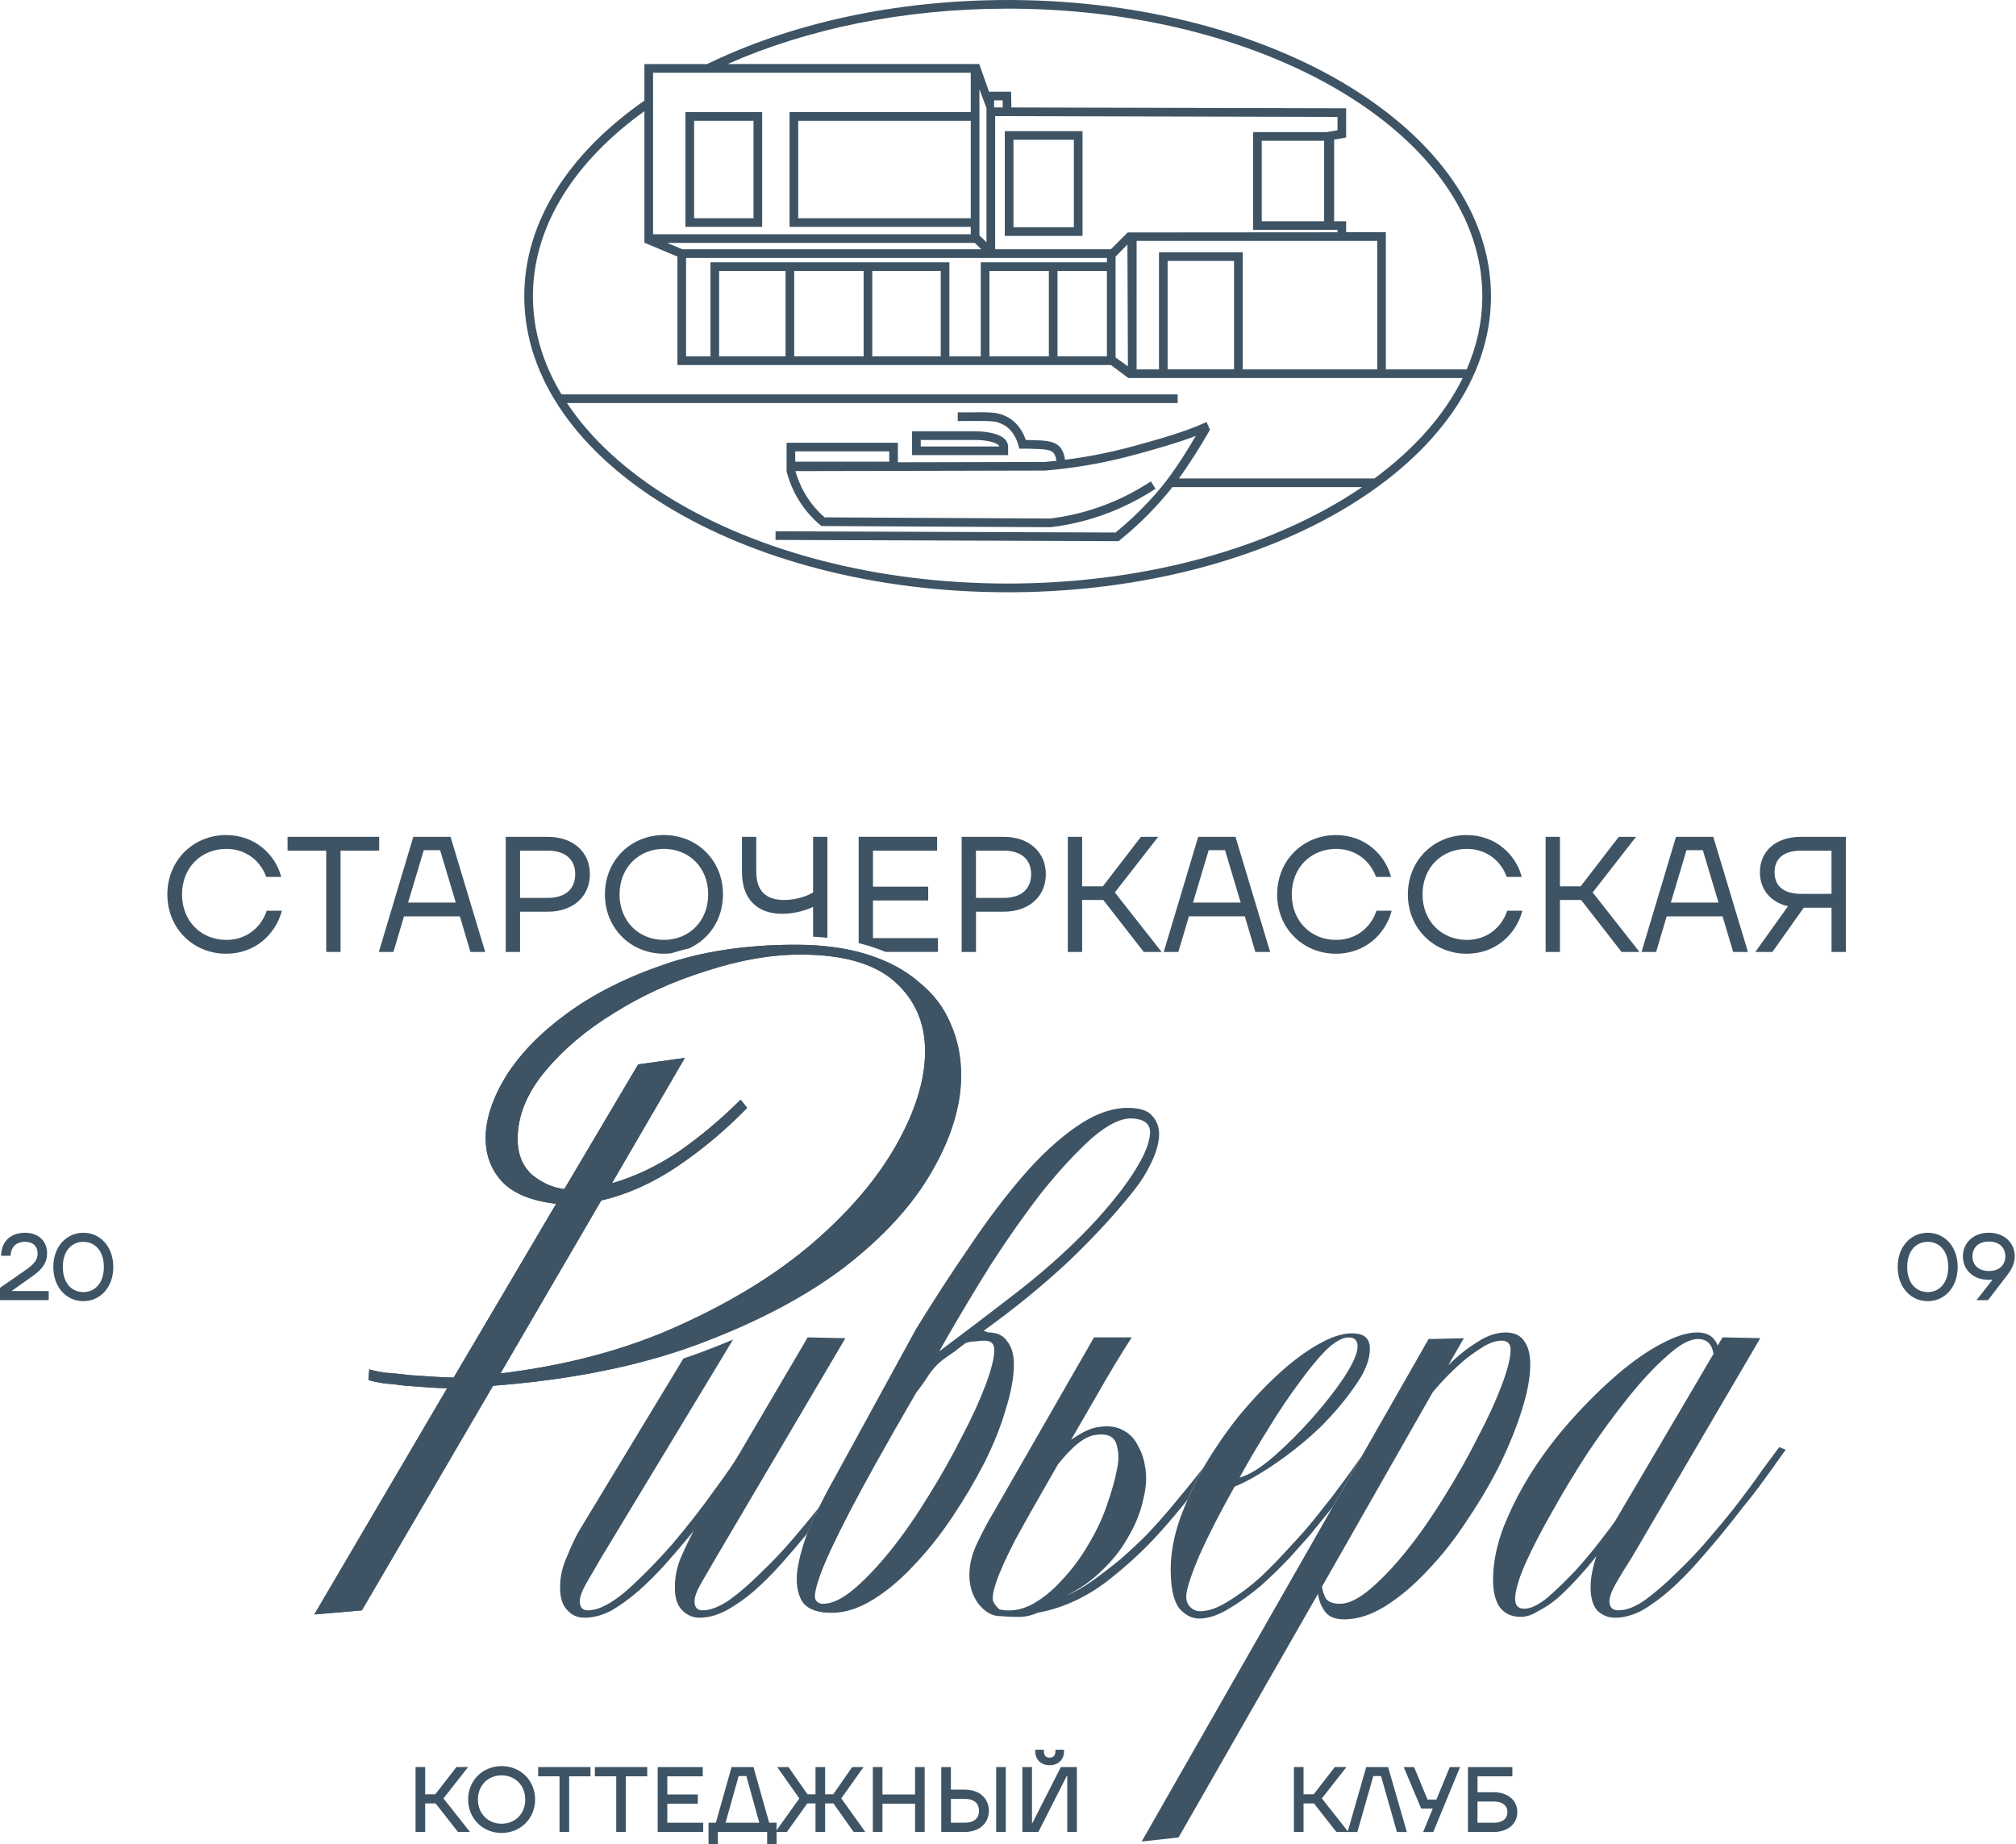 <?xml version="1.0" encoding="UTF-8"?> <svg xmlns="http://www.w3.org/2000/svg" width="1164" height="1065" viewBox="0 0 1164 1065" fill="none"><g clip-path="url(#clip0_5315_1924)"><path d="M625.029 75.724H580.141V136.22H625.029V75.724ZM585.149 131.211V80.721H620.032V131.211H585.149Z" fill="#3E5465"></path><path d="M526.613 262.814H582.077V257.864C581.958 255.158 580.142 253.449 578.979 252.618L578.73 252.44C577.46 251.586 575.965 250.98 574.505 250.541C571.336 249.58 567.241 249.058 562.909 249.058H526.602V262.814H526.613ZM531.622 257.805V254.054H562.921L564.404 254.078C568.024 254.185 571.241 254.707 573.543 255.479C574.695 255.859 575.597 256.298 576.202 256.772C576.665 257.128 576.926 257.485 577.033 257.817H531.622V257.805Z" fill="#3E5465"></path><path d="M778.661 49.719C728.942 19.429 660.72 0.593 585.376 0.012H581.779C516.263 -0 455.945 13.815 408.279 36.995H372.067V58.098C329.125 88.02 302.705 127.46 302.705 171.008C302.705 218.744 334.454 261.544 384.909 292.284C435.412 323.049 505.023 342.003 581.779 342.003H585.376C660.708 341.41 728.942 322.574 778.661 292.284C829.116 261.544 860.866 218.744 860.866 171.008C860.866 123.271 829.116 80.471 778.661 49.731V49.719ZM674.167 213.285V150.664H712.516V213.285H674.167ZM610.585 205.772V156.444H639.106V205.772H610.585ZM571.287 205.772V156.444H605.589V205.772H571.287ZM503.646 205.772V156.444H543.158V205.772H503.646ZM458.568 205.772V156.444H498.649V205.772H458.568ZM415.211 205.772V156.444H453.559V205.772H415.211ZM560.498 64.733H455.874V131.009H560.498V135.258H377.064V41.992H560.498V64.733ZM460.882 126.012V69.742H560.498V126.012H460.882ZM565.495 135.899V51.499L569.578 62.407V139.899L565.495 135.899ZM385.194 140.255H562.813L566.552 143.923H393.965L385.194 140.255ZM728.503 127.745V81.302H764.537V127.745H728.503ZM772.252 75.201L765.926 76.305H723.507V132.754H769.546H772.252V134.131L651.237 134.226H651.106L651.011 134.321L641.397 143.934H574.587V67.036L772.252 67.51V75.19V75.201ZM573.97 62.039V57.944H578.895L578.966 62.039H573.97ZM410.214 151.448V205.784H396.137V148.931H639.106V151.448H566.279V205.784H548.155V151.448H410.214ZM651.225 211.516L644.115 206.436V148.207L650.952 141.217L651.237 211.516H651.225ZM669.17 145.667V213.297H656.257V139.104H795.183V213.297H717.525V145.667H669.17ZM698.534 248.001L696.778 244.002L696.647 243.717L694.356 244.714C683.223 249.592 669.622 253.473 654.667 257.58C640.329 261.52 626.941 263.977 614.906 265.496C614.538 262.244 613.505 260.143 612.508 258.814L612.306 258.553L611.832 257.995C610.028 256.048 607.642 255.194 604.841 254.743C602.776 254.411 600.271 254.268 597.304 254.185L594.182 254.102L592.272 254.078C591.203 250.945 589.067 246.304 584.747 242.85L584.236 242.447L583.868 242.174C582.076 240.892 580.51 240.239 579.406 239.788C574.836 237.913 571.133 238.031 559.05 238.115C557.875 238.115 556.439 238.138 555.478 238.138H552.974V243.135H555.478C556.475 243.135 557.947 243.123 559.086 243.111L563.335 243.088C572.284 243.052 574.528 243.194 577.507 244.417C578.587 244.856 579.809 245.378 581.233 246.447H581.257V246.47C585.542 249.687 587.299 254.589 588.023 257.235L588.521 259.075H592.948C593.292 259.087 593.66 259.099 594.052 259.099C598.55 259.218 601.707 259.312 604.046 259.692C606.336 260.06 607.452 260.642 608.164 261.413C608.603 261.9 609.612 263.17 609.933 266.101C607.63 266.351 605.387 266.576 603.203 266.754C578.694 266.814 554.184 266.861 529.675 266.92C525.924 266.92 522.162 266.932 518.411 266.944C518.423 266.778 518.435 266.612 518.435 266.446V255.989L518.447 255.669H454.165V267.122V272.333C455.257 276.463 457.084 281.721 460.289 287.288C464.728 295.002 469.962 300.142 473.606 303.192L474.211 303.69L474.294 303.762H474.413L606.574 304.438H606.752L606.882 304.414C616.377 303.251 628.424 300.794 641.694 295.513C649.777 292.296 656.756 288.641 662.631 285.092L665.076 283.573L666.915 282.398L667.176 282.231L664.672 278.267L664.506 278.006L662.393 279.347C656.269 283.217 648.744 287.323 639.842 290.86L639.783 290.884C627.083 295.94 615.547 298.302 606.431 299.429L476.134 298.753C472.846 295.916 468.407 291.382 464.609 284.771L463.968 283.632C461.666 279.395 460.218 275.383 459.268 272.048C482.733 272 506.21 271.941 529.687 271.894L603.31 271.727H603.428L603.512 271.715C618.609 270.457 636.424 267.775 655.984 262.398C668.423 258.98 680.197 255.657 690.44 251.704C685.36 260.44 678.048 272.119 670.713 281.068L669.989 281.947C660.91 292.807 651.866 301.174 644.068 307.5C611.927 307.382 579.774 307.275 547.621 307.156L447.779 306.788V311.785L645.717 312.497H645.824L645.907 312.426L646.513 311.939C654.679 305.376 664.221 296.605 673.811 285.139L674.606 284.178C675.378 283.24 676.138 282.279 676.921 281.282H786.459C783.089 283.573 779.623 285.804 776.05 287.988C726.45 318.206 657.776 336.971 581.779 336.971C505.783 336.971 437.109 318.194 387.509 287.988C361.694 272.261 341.137 253.497 327.357 232.726H679.947V227.729H324.188C313.494 209.973 307.702 190.852 307.702 170.984L307.726 169.085C308.462 129.407 332.318 92.803 372.067 64.211V140.148L391.141 148.16V210.78H641.445L651.474 218.293H651.581H653.717H654.536H844.546C834.03 239.693 816.547 259.36 793.545 276.297H680.683C687.235 267.229 693.526 257.022 697.513 250.067L698.605 248.144L698.546 248.001H698.534ZM459.161 266.6V260.642H513.426V266.41C513.426 266.481 513.426 266.541 513.426 266.6H459.173H459.161ZM855.857 172.372C855.667 186.473 852.557 200.181 846.849 213.297H800.168V134.107H777.237V127.745H770.306V80.614L776.976 79.451L777.237 79.403V62.525H776.917L583.951 62.051L583.809 53.256V52.947H571.038L565.495 37.28V36.983H420.148C465.44 16.889 521.295 4.997 581.779 4.997H585.34C659.913 5.59 727.233 24.236 776.05 53.98C825.698 84.222 855.857 125.668 855.857 170.984V172.361V172.372Z" fill="#3E5465"></path><path d="M440.065 64.733H395.758V131.009H440.065V64.733ZM400.767 126.012V69.742H435.068V126.012H400.767Z" fill="#3E5465"></path><path d="M1159.24 715.816C1156.62 713.347 1152.87 711.863 1148.31 711.863C1143.75 711.863 1140.02 713.335 1137.4 715.816C1134.78 718.284 1133.33 721.703 1133.33 725.489C1133.33 729.275 1134.78 732.681 1137.4 735.138C1140.02 737.595 1143.77 739.055 1148.31 739.055C1149.06 739.055 1149.77 739.019 1150.45 738.948L1141.2 750.793H1147.83L1159.19 736.005C1161.06 733.548 1163.29 729.904 1163.29 725.489C1163.29 721.714 1161.85 718.284 1159.24 715.816ZM1141.28 731.518C1139.7 730.023 1138.84 727.922 1138.84 725.477C1138.84 723.032 1139.7 720.896 1141.28 719.388C1142.86 717.893 1145.22 716.931 1148.32 716.931C1151.42 716.931 1153.82 717.881 1155.41 719.388C1156.98 720.884 1157.85 723.008 1157.85 725.465C1157.85 727.922 1156.98 730.011 1155.41 731.506C1153.82 733.002 1151.44 733.951 1148.32 733.951C1145.2 733.951 1142.86 733.002 1141.28 731.506V731.518Z" fill="#3E5465"></path><path d="M1113.03 711.863C1103.61 711.863 1095.69 719.483 1095.69 731.613C1095.69 743.743 1103.6 751.363 1113.03 751.363C1122.47 751.363 1130.32 743.743 1130.32 731.613C1130.32 719.483 1122.46 711.863 1113.03 711.863ZM1104.76 742.556C1102.61 740.183 1101.19 736.562 1101.19 731.613C1101.19 726.664 1102.61 723.044 1104.76 720.67C1106.91 718.296 1109.84 717.097 1113.03 717.097C1116.23 717.097 1119.13 718.296 1121.28 720.67C1123.44 723.044 1124.87 726.664 1124.87 731.613C1124.87 736.562 1123.43 740.183 1121.28 742.556C1119.12 744.93 1116.19 746.129 1113.03 746.129C1109.88 746.129 1106.91 744.93 1104.76 742.556Z" fill="#3E5465"></path><path d="M48.128 711.863C38.704 711.863 30.787 719.483 30.787 731.613C30.787 743.743 38.692 751.363 48.128 751.363C57.563 751.363 65.409 743.743 65.409 731.613C65.409 719.483 57.552 711.863 48.128 711.863ZM39.855 742.556C37.707 740.183 36.282 736.562 36.282 731.613C36.282 726.664 37.707 723.044 39.855 720.67C42.003 718.296 44.935 717.097 48.128 717.097C51.32 717.097 54.228 718.296 56.377 720.67C58.537 723.044 59.961 726.664 59.961 731.613C59.961 736.562 58.525 740.183 56.377 742.556C54.228 744.93 51.285 746.129 48.128 746.129C44.971 746.129 42.003 744.93 39.855 742.556Z" fill="#3E5465"></path><path d="M6.611 745.547L18.563 737.061C21.613 734.936 23.785 732.931 25.174 730.77C26.587 728.587 27.192 726.308 27.192 723.697C27.192 720.243 25.981 717.264 23.738 715.151C21.495 713.038 18.302 711.863 14.468 711.863C9.851 711.863 6.445 713.359 4.154 715.709C1.887 718.047 0.807 721.168 0.689 724.29L0.653 725.156H6.113L6.172 724.385C6.338 722.344 7.086 720.528 8.415 719.234C9.733 717.94 11.703 717.086 14.445 717.086C16.842 717.086 18.646 717.81 19.845 718.961C21.044 720.112 21.72 721.762 21.72 723.792C21.72 725.513 21.281 726.972 20.308 728.397C19.311 729.845 17.744 731.293 15.43 732.943L0.344 743.423L-0.012 743.672V750.758H28.118V745.524H6.611V745.547Z" fill="#3E5465"></path><path d="M1031.03 837.128C1030.4 838.077 1028.82 840.285 1026.3 843.751C1024.09 846.908 1021.25 850.848 1017.77 855.584C1014.62 859.999 1010.83 864.889 1006.41 870.254C1002.31 875.619 998.047 880.984 993.632 886.348C989.217 891.713 984.481 897.232 979.437 902.917C974.392 908.603 969.182 913.801 963.817 918.537C958.773 922.952 953.562 926.738 948.198 929.895C942.833 932.732 937.622 934.156 932.578 934.156C928.471 934.156 925.006 932.732 922.169 929.895C919.641 927.059 918.383 922.644 918.383 916.638C918.383 913.481 918.703 910.49 919.332 907.641C919.961 904.484 920.757 901.493 921.694 898.645C918.228 903.06 914.597 907.321 910.81 911.427C907.024 915.534 903.238 919.32 899.452 922.786C895.666 925.943 891.879 928.471 888.093 930.358C884.627 932.566 881.304 933.67 878.147 933.67C872.782 933.67 868.676 931.783 865.839 927.985C863.311 924.198 862.053 918.988 862.053 912.365C862.053 902.585 864.106 892.33 868.201 881.601C872.616 870.551 878.147 859.821 884.77 849.412C891.713 838.683 899.44 828.582 907.962 819.123C916.792 809.343 925.48 800.821 933.99 793.557C942.821 785.985 951.188 780.145 959.081 776.038C967.283 771.623 974.226 769.416 979.911 769.416C985.905 769.416 989.858 771.944 991.745 776.988L994.581 772.252L1016.36 772.727L942.049 899.582C938.584 904.947 935.581 909.837 933.053 914.252C930.525 918.667 929.267 922.145 929.267 924.661C929.267 928.127 930.999 929.872 934.477 929.872C939.213 929.872 944.423 927.818 950.097 923.724C956.09 919.308 962.084 914.098 968.09 908.104C974.404 902.11 980.398 895.796 986.071 889.173C991.757 882.55 996.48 876.865 1000.27 872.129C1007.84 862.349 1013.68 854.456 1017.79 848.463C1022.2 842.469 1025.36 838.208 1027.26 835.68L1031.04 837.104L1031.03 837.128ZM989.371 781.747C988.421 776.062 985.43 773.225 980.374 773.225C975.638 773.225 969.799 776.383 962.856 782.697C955.912 788.691 948.494 796.584 940.613 806.364C932.72 816.144 924.839 826.873 916.947 838.552C909.374 850.231 902.431 861.744 896.117 873.103C889.802 884.153 884.604 894.241 880.497 903.392C876.711 912.223 874.812 918.857 874.812 923.273C874.812 927.059 876.545 928.958 880.022 928.958C883.809 928.958 888.39 926.75 893.755 922.335C899.119 917.599 904.484 912.389 909.849 906.715C915.214 900.722 919.949 895.036 924.044 889.672C928.459 883.998 931.308 880.2 932.566 878.313L989.371 781.747Z" fill="#3E5465"></path><path d="M883.548 787.908C883.548 795.16 881.97 803.848 878.812 813.937C875.655 824.037 871.394 834.6 866.03 845.65C860.665 856.38 854.351 867.109 847.099 877.839C840.155 888.568 832.583 898.194 824.382 906.716C816.489 915.238 808.287 922.181 799.765 927.546C791.564 932.59 783.671 935.118 776.099 935.118C771.054 935.118 767.422 933.694 765.215 930.858C763.007 928.021 761.583 924.543 760.954 920.448L680.482 1061.04L659.178 1063.4L824.844 773.238L845.2 772.763L836.203 788.383C841.568 783.018 847.087 778.603 852.772 775.125C858.457 771.339 863.976 769.44 869.341 769.44C874.385 769.44 878.017 771.173 880.225 774.65C882.432 777.807 883.536 782.223 883.536 787.908H883.548ZM872.178 779.386C872.178 775.92 870.445 774.176 866.967 774.176C864.131 774.176 860.973 775.125 857.496 777.012C854.339 778.899 850.873 781.273 847.087 784.11C843.621 786.947 840.143 790.104 836.678 793.581C833.212 797.047 830.055 800.525 827.206 803.99L763.304 916.176C763.624 918.704 764.408 921.066 765.666 923.273C767.244 925.172 769.927 926.11 773.713 926.11C778.757 926.11 784.763 923.107 791.694 917.113C798.638 911.119 805.735 903.547 812.999 894.396C820.251 885.245 827.361 874.99 834.304 863.632C841.556 851.953 847.87 840.76 853.235 830.019C858.92 819.289 863.49 809.355 866.967 800.204C870.433 791.053 872.178 784.11 872.178 779.374V779.386Z" fill="#3E5465"></path><path d="M529.105 767.077C539.206 750.663 549.46 734.889 559.869 719.744C570.278 704.279 580.533 690.713 590.634 679.034C601.043 667.046 611.297 657.575 621.398 650.631C631.807 643.379 641.753 639.748 651.213 639.748C658.156 639.748 662.892 641.326 665.408 644.483C668.245 647.64 669.515 651.581 669.194 656.317C668.874 661.052 667.295 666.263 664.458 671.936C661.93 677.301 658.773 682.345 654.987 687.081C644.578 700.339 631.949 714.059 617.125 728.266C602.289 742.153 585.886 755.565 567.893 768.502L570.729 769.451C575.774 769.451 579.406 771.184 581.613 774.662C584.141 777.819 585.399 782.234 585.399 787.919C585.399 795.171 583.821 803.859 580.664 813.948C577.827 823.728 573.72 833.983 568.356 844.712C562.991 855.121 556.843 865.542 549.899 875.951C542.956 886.36 535.538 895.677 527.657 903.879C520.085 912.08 512.192 918.715 503.99 923.759C495.789 928.804 487.896 931.332 480.324 931.332C470.852 931.332 464.858 928.649 462.342 923.285C459.814 917.92 459.339 911.297 460.918 903.404C462.497 895.203 465.333 886.527 469.44 877.376C473.855 868.225 478.116 860.023 482.223 852.759L529.081 767.089L529.105 767.077ZM574.076 779.386C574.076 775.908 572.177 774.175 568.391 774.175C566.813 774.175 564.926 774.329 562.706 774.65C560.807 774.65 559.074 774.97 557.496 775.599C555.288 777.178 553.235 778.757 551.347 780.335C549.448 781.593 547.407 783.018 545.199 784.596C541.734 787.124 538.731 790.281 536.203 794.068C533.995 797.533 531.621 800.857 529.105 804.014C512.061 833.354 499.29 856.237 490.768 872.652C482.246 889.066 476.573 901.208 473.725 909.101C470.876 916.994 469.938 921.884 470.888 923.771C471.837 925.35 473.25 926.133 475.149 926.133C480.514 926.133 486.662 923.13 493.605 917.137C500.548 911.143 507.646 903.57 514.91 894.419C522.174 885.268 529.271 875.014 536.215 863.655C543.466 851.976 549.781 840.772 555.146 830.042C560.831 819.313 565.4 809.367 568.878 800.227C572.344 791.076 574.088 784.133 574.088 779.397L574.076 779.386ZM542.363 780.323C556.249 769.914 570.765 758.864 585.91 747.185C601.055 735.506 614.621 723.518 626.62 711.21C631.356 706.475 636.721 700.481 642.715 693.229C648.708 685.977 653.598 679.034 657.385 672.399C661.491 665.456 663.699 659.462 664.007 654.418C664.328 649.373 661.171 646.525 654.536 645.896C647.913 645.267 639.866 649.053 630.395 657.254C621.244 665.456 611.618 675.877 601.517 688.493C591.737 701.11 581.957 714.997 572.166 730.141C562.694 745.286 554.184 759.493 546.6 772.739L542.339 780.311L542.363 780.323Z" fill="#3E5465"></path><path d="M554.956 620.817C554.956 638.49 549.271 657.112 537.913 676.672C526.863 695.924 510.139 714.226 487.743 731.578C465.334 748.622 437.252 763.446 403.485 776.075C369.718 788.692 330.111 796.739 284.677 800.216L208.941 929.908L181.488 932.27L258.174 801.629C255.337 801.629 251.705 801.474 247.29 801.154C243.183 800.833 238.768 800.525 234.032 800.204C229.617 799.575 225.356 799.101 221.249 798.78C217.463 798.151 214.626 797.522 212.727 796.893L213.202 790.745C215.101 791.374 218.092 792.003 222.199 792.632C226.614 792.952 231.35 793.427 236.394 794.056C241.438 794.377 246.174 794.685 250.589 795.006C255.325 795.326 259.111 795.481 261.948 795.481L321.114 695.129C307.228 693.55 296.973 689.455 290.35 682.821C283.727 675.877 280.404 667.355 280.404 657.255C280.404 646.217 284.345 634.217 292.237 621.28C300.439 608.343 312.118 596.355 327.263 585.305C342.728 573.947 361.505 564.475 383.593 556.903C405.681 549.331 430.926 545.544 459.328 545.544C475.102 545.544 488.989 547.443 500.988 551.23C512.976 555.016 522.922 560.381 530.803 567.324C539.005 573.947 544.998 581.84 548.785 590.991C552.891 600.142 554.933 610.076 554.933 620.805L554.956 620.817ZM534.126 607.085C534.126 590.67 528.287 577.27 516.608 566.849C504.929 556.44 486.793 551.23 462.177 551.23C445.133 551.23 426.997 554.387 407.746 560.701C388.494 566.695 370.822 574.742 354.727 584.842C338.633 594.622 325.221 605.981 314.492 618.918C304.083 631.547 298.872 644.472 298.872 657.73C298.872 666.56 301.709 673.503 307.394 678.56C313.388 683.295 319.548 685.978 325.85 686.607L368.448 614.657L395.426 610.871L353.303 683.295C366.561 679.509 379.498 673.349 392.114 664.839C404.731 656.009 416.576 646.063 427.615 635.024L431.401 639.76C418.784 652.697 405.206 664.056 390.69 673.836C376.495 683.307 361.979 689.776 347.143 693.242L288.926 793.119C327.737 788.383 362.288 779.078 392.589 765.191C423.199 751.304 448.919 735.376 469.749 717.383C490.579 699.401 506.507 680.625 517.557 661.053C528.595 641.493 534.126 623.5 534.126 607.097V607.085Z" fill="#3E5465"></path><path d="M554.956 620.817C554.956 638.49 549.271 657.112 537.913 676.672C526.863 695.924 510.139 714.226 487.743 731.578C465.334 748.622 437.252 763.446 403.485 776.075C369.718 788.692 330.111 796.739 284.677 800.216L208.941 929.908L181.488 932.27L258.174 801.629C255.337 801.629 251.705 801.474 247.29 801.154C243.183 800.833 238.768 800.525 234.032 800.204C229.617 799.575 225.356 799.101 221.249 798.78C217.463 798.151 214.626 797.522 212.727 796.893L213.202 790.745C215.101 791.374 218.092 792.003 222.199 792.632C226.614 792.952 231.35 793.427 236.394 794.056C241.438 794.377 246.174 794.685 250.589 795.006C255.325 795.326 259.111 795.481 261.948 795.481L321.114 695.129C307.228 693.55 296.973 689.455 290.35 682.821C283.727 675.877 280.404 667.355 280.404 657.255C280.404 646.217 284.345 634.217 292.237 621.28C300.439 608.343 312.118 596.355 327.263 585.305C342.728 573.947 361.505 564.475 383.593 556.903C405.681 549.331 430.926 545.544 459.328 545.544C475.102 545.544 488.989 547.443 500.988 551.23C512.976 555.016 522.922 560.381 530.803 567.324C539.005 573.947 544.998 581.84 548.785 590.991C552.891 600.142 554.933 610.076 554.933 620.805L554.956 620.817ZM534.126 607.085C534.126 590.67 528.287 577.27 516.608 566.849C504.929 556.44 486.793 551.23 462.177 551.23C445.133 551.23 426.997 554.387 407.746 560.701C388.494 566.695 370.822 574.742 354.727 584.842C338.633 594.622 325.221 605.981 314.492 618.918C304.083 631.547 298.872 644.472 298.872 657.73C298.872 666.56 301.709 673.503 307.394 678.56C313.388 683.295 319.548 685.978 325.85 686.607L368.448 614.657L395.426 610.871L353.303 683.295C366.561 679.509 379.498 673.349 392.114 664.839C404.731 656.009 416.576 646.063 427.615 635.024L431.401 639.76C418.784 652.697 405.206 664.056 390.69 673.836C376.495 683.307 361.979 689.776 347.143 693.242L288.926 793.119C327.737 788.383 362.288 779.078 392.589 765.191C423.199 751.304 448.919 735.376 469.749 717.383C490.579 699.401 506.507 680.625 517.557 661.053C528.595 641.493 534.126 623.5 534.126 607.097V607.085Z" fill="#3E5465"></path><path d="M872.226 1038.08C869.817 1036.06 866.446 1034.94 862.553 1034.94H853.094V1025.74H873.211V1020.4H847.551V1057.88H862.565C866.458 1057.88 869.829 1056.75 872.238 1054.73C874.659 1052.7 876.072 1049.81 876.072 1046.4C876.072 1042.99 874.671 1040.11 872.238 1038.07L872.226 1038.08ZM853.082 1040.29H862.541C865.117 1040.29 867.063 1040.93 868.345 1041.97C869.615 1043 870.339 1044.49 870.339 1046.43C870.339 1048.36 869.615 1049.84 868.345 1050.88C867.051 1051.92 865.105 1052.55 862.541 1052.55H853.082V1040.3V1040.29Z" fill="#3E5465"></path><path d="M837.081 1020.4L829.354 1039.16H824.227L816.453 1020.4H810.482L820.559 1044.36H827.241L821.699 1057.89H827.55L843.003 1020.41H837.093L837.081 1020.4Z" fill="#3E5465"></path><path d="M801.486 1020.4H788.833L788.632 1021.08L778.08 1057.89H783.706L792.928 1025.6H797.379L806.554 1057.89H812.286L801.474 1020.41L801.486 1020.4Z" fill="#3E5465"></path><path d="M763.208 1038.52L777.427 1020.38H770.697L770.412 1020.75L758.52 1036.1H752.644V1020.38H747.09V1057.87H752.644V1041.39H758.674L771.291 1057.5L771.575 1057.87H778.519L763.208 1038.51V1038.52Z" fill="#3E5465"></path><path d="M612.496 1020.4L596.117 1052.69H595.855V1020.4H590.301V1057.88H599.523L615.902 1025.58H616.211V1057.88H621.765V1020.4H612.484H612.496Z" fill="#3E5465"></path><path d="M606.041 1019.33C608.652 1019.33 610.753 1018.46 612.201 1016.97C613.637 1015.48 614.361 1013.48 614.361 1011.32V1010.38H609.376V1011.32C609.376 1012.5 609.056 1013.41 608.533 1014C608.023 1014.57 607.228 1014.95 606.041 1014.95C604.854 1014.95 604.047 1014.56 603.548 1014C603.026 1013.41 602.706 1012.52 602.706 1011.32V1010.38H597.721V1011.32C597.721 1013.48 598.433 1015.49 599.881 1016.97C601.329 1018.45 603.43 1019.33 606.041 1019.33Z" fill="#3E5465"></path><path d="M575.168 1020.4V1057.88H580.723V1020.4H575.168Z" fill="#3E5465"></path><path d="M567.11 1036.8C564.629 1034.63 561.128 1033.42 556.938 1033.42H549.033V1020.4H543.479V1057.88H556.926C561.104 1057.88 564.617 1056.67 567.098 1054.5C569.59 1052.31 570.955 1049.23 570.955 1045.65C570.955 1042.08 569.59 1039 567.098 1036.81L567.11 1036.8ZM549.045 1038.76H556.95C559.81 1038.76 561.875 1039.47 563.205 1040.63C564.522 1041.77 565.258 1043.46 565.258 1045.65C565.258 1047.85 564.522 1049.53 563.205 1050.67C561.863 1051.83 559.798 1052.54 556.95 1052.54H549.045V1038.76Z" fill="#3E5465"></path><path d="M528.334 1020.4V1036.22H509.521V1020.4H503.967V1057.88H509.521V1041.55H528.334V1057.88H533.888V1020.4H528.334Z" fill="#3E5465"></path><path d="M485.737 1038.47L498.591 1020.4H492.04L481.108 1036.11H476.408V1020.4H470.854V1036.11H466.201L455.27 1020.4H448.73L461.525 1038.52L447.686 1057.88H454.332L466.094 1041.4H470.854V1057.88H476.408V1041.4H481.215L492.882 1057.88H499.636L485.737 1038.47Z" fill="#3E5465"></path><path d="M444.111 1052.54L435.043 1020.4H422.391L413.323 1052.54H409.098V1065H414.486V1057.88H442.936V1065H448.384V1052.54H444.111ZM430.937 1025.58L438.39 1052.54H418.925L426.486 1025.58H430.925H430.937Z" fill="#3E5465"></path><path d="M385.289 1052.54V1041.56H402.914V1036.22H385.289V1025.75H405.763V1020.41H379.734V1057.89H406.024V1052.55H385.289V1052.54Z" fill="#3E5465"></path><path d="M343.477 1020.4V1025.74H355.808V1057.88H361.363V1025.74H373.695V1020.4H343.477Z" fill="#3E5465"></path><path d="M310.73 1020.4V1025.74H323.062V1057.88H328.617V1025.74H340.949V1020.4H310.73Z" fill="#3E5465"></path><path d="M289.604 1019.84C278.803 1019.84 270.293 1028.05 270.293 1039.14C270.293 1050.22 278.803 1058.44 289.604 1058.44C300.404 1058.44 308.962 1050.23 308.962 1039.14C308.962 1028.04 300.452 1019.84 289.604 1019.84ZM289.604 1053.11C281.865 1053.11 275.943 1047.4 275.943 1039.15C275.943 1030.9 281.853 1025.19 289.604 1025.19C297.354 1025.19 303.265 1030.9 303.265 1039.15C303.265 1047.4 297.402 1053.11 289.604 1053.11ZM275.076 1040.87C275.064 1040.7 275.052 1040.53 275.041 1040.35C275.052 1040.53 275.064 1040.69 275.076 1040.87ZM271.373 1041.26C271.421 1041.65 271.48 1042.05 271.539 1042.44C271.48 1042.05 271.409 1041.67 271.373 1041.26ZM271.658 1043.1C271.741 1043.49 271.848 1043.88 271.943 1044.26C271.836 1043.88 271.729 1043.49 271.658 1043.1ZM272.097 1044.86C272.216 1045.26 272.37 1045.64 272.512 1046.03C272.358 1045.64 272.216 1045.26 272.097 1044.86ZM272.714 1046.54C272.88 1046.96 273.082 1047.35 273.284 1047.74C273.082 1047.35 272.892 1046.96 272.714 1046.54ZM273.462 1048.12C273.699 1048.56 273.96 1048.98 274.222 1049.39C273.949 1048.98 273.687 1048.56 273.462 1048.12Z" fill="#3E5465"></path><path d="M256.05 1038.52L270.269 1020.38H263.539L263.254 1020.75L251.361 1036.1H245.486V1020.38H239.932V1057.87H245.486V1041.39H251.516L264.132 1057.5L264.417 1057.87H271.361L256.05 1038.51V1038.52Z" fill="#3E5465"></path><path d="M1039.97 483.22C1032.68 483.22 1026.72 485.25 1022.57 488.87C1018.4 492.49 1016.14 497.641 1016.14 503.694C1016.14 508.786 1017.75 513.237 1020.77 516.702C1023.54 519.883 1027.47 522.162 1032.34 523.325L1013.47 549.722H1023.34L1041.44 524.168H1057.49V549.722H1065.76V483.232H1039.97V483.22ZM1028.4 494.543C1030.91 492.431 1034.74 491.196 1039.96 491.196H1057.48V516.168H1039.96C1034.74 516.168 1030.9 514.946 1028.4 512.833C1025.91 510.732 1024.6 507.658 1024.6 503.682C1024.6 499.706 1025.91 496.632 1028.4 494.531V494.543Z" fill="#3E5465"></path><path d="M989.228 483.22H967.697L967.519 483.826L947.781 549.722H956.22L962.309 529.165H994.592L1000.69 549.722H1009.23L989.216 483.232L989.228 483.22ZM964.706 521.177L973.762 490.923H983.174L992.23 521.177H964.694H964.706Z" fill="#3E5465"></path><path d="M919.582 515.349L944.614 483.22H934.667L934.406 483.553L912.627 511.824H900.687V483.22H892.414V549.71H900.687V519.717H912.912L936.009 549.378L936.27 549.71H946.596L919.582 515.349Z" fill="#3E5465"></path><path d="M870.243 525.901L870.042 526.47C867.134 534.802 859.253 542.754 846.933 542.754C832.417 542.754 821.343 531.954 821.343 516.477C821.343 500.999 832.417 490.199 846.933 490.199C858.98 490.199 866.766 497.878 869.757 505.854L869.959 506.4H878.623L878.314 505.32C874.944 493.724 863.775 482.211 846.838 482.211C827.883 482.211 812.881 496.762 812.881 516.477C812.881 536.191 827.883 550.742 846.838 550.742C863.692 550.742 875.039 539.419 878.694 526.992L879.015 525.912H870.232L870.243 525.901Z" fill="#3E5465"></path><path d="M794.743 525.901L794.541 526.47C791.634 534.802 783.764 542.754 771.444 542.754C756.929 542.754 745.855 531.954 745.855 516.477C745.855 500.999 756.929 490.199 771.444 490.199C783.491 490.199 791.277 497.878 794.268 505.854L794.482 506.4H803.146L802.838 505.32C799.467 493.724 788.298 482.211 771.361 482.211C752.407 482.211 737.404 496.762 737.404 516.477C737.404 536.191 752.407 550.742 771.361 550.742C788.215 550.742 799.562 539.419 803.218 526.992L803.538 525.912H794.755L794.743 525.901Z" fill="#3E5465"></path><path d="M713.358 483.22H691.828L671.912 549.71H680.351L686.452 529.153H718.735L724.824 549.71H733.358L713.347 483.22H713.358ZM688.825 521.177L697.881 490.923H707.293L716.349 521.177H688.813H688.825Z" fill="#3E5465"></path><path d="M643.687 515.349L668.719 483.22H658.773L636.744 511.824H624.804V483.22H616.531V549.71H624.804V519.717H637.029L660.375 549.71H670.701L643.687 515.349Z" fill="#3E5465"></path><path d="M597.163 489.226C592.89 485.404 586.79 483.22 579.443 483.22H555.242V549.71H563.515V526.471H579.443C586.79 526.471 592.89 524.287 597.163 520.453C601.448 516.608 603.834 511.172 603.834 504.798C603.834 498.424 601.448 493.048 597.163 489.226ZM563.503 491.196H579.431C584.677 491.196 588.653 492.549 591.3 494.876C593.935 497.19 595.359 500.549 595.359 504.798C595.359 509.047 593.923 512.477 591.3 514.803C588.653 517.142 584.689 518.483 579.431 518.483H563.503V491.196Z" fill="#3E5465"></path><path d="M333.921 489.226C329.648 485.404 323.548 483.22 316.201 483.22H292V549.71H300.273V526.471H316.201C323.548 526.471 329.648 524.287 333.921 520.453C338.206 516.608 340.591 511.172 340.591 504.798C340.591 498.424 338.206 493.048 333.921 489.226ZM300.261 491.196H316.189C321.435 491.196 325.411 492.549 328.058 494.876C330.693 497.19 332.117 500.549 332.117 504.798C332.117 509.047 330.693 512.477 328.058 514.803C325.411 517.142 321.447 518.483 316.189 518.483H300.261V491.196Z" fill="#3E5465"></path><path d="M260.167 483.22H238.637L238.459 483.826L218.721 549.722H227.16L233.248 529.165H265.532L271.621 549.722H280.154L260.143 483.232L260.167 483.22ZM235.634 521.177L244.69 490.923H254.102L263.158 521.177H235.634Z" fill="#3E5465"></path><path d="M166.037 483.22V491.196H188.351V549.71H196.623V491.196H218.937V483.22H166.037Z" fill="#3E5465"></path><path d="M153.99 525.901L153.788 526.47C150.88 534.802 142.999 542.754 130.691 542.754C116.175 542.754 105.101 531.954 105.101 516.477C105.101 500.999 116.175 490.199 130.691 490.199C142.738 490.199 150.524 497.878 153.515 505.854L153.717 506.4H162.381L162.072 505.32C158.702 493.724 147.533 482.211 130.584 482.211C111.629 482.211 96.627 496.762 96.627 516.477C96.627 536.191 111.629 550.742 130.584 550.742C147.438 550.742 158.785 539.419 162.44 526.992L162.761 525.912H153.978L153.99 525.901Z" fill="#3E5465"></path><path d="M383.308 482.199C402.44 482.199 417.443 496.751 417.443 516.465C417.443 530.708 409.609 542.244 398.061 547.561C394.488 548.452 390.987 549.425 387.557 550.481C386.168 550.647 384.744 550.73 383.308 550.73C364.27 550.73 349.268 536.179 349.268 516.465C349.268 496.751 364.27 482.199 383.308 482.199ZM383.308 490.187C368.804 490.187 357.718 500.988 357.718 516.465C357.718 531.942 368.792 542.743 383.308 542.743C397.823 542.743 408.897 531.942 408.897 516.465C408.897 500.988 397.907 490.187 383.308 490.187Z" fill="#3E5465"></path><path d="M436.659 503.314C436.659 509.011 438.107 513.071 440.754 515.705C443.401 518.34 447.389 519.693 452.777 519.693C458.819 519.693 465.287 517.901 469.453 515.349V483.22H477.726V541.544C475.032 541.259 472.266 541.046 469.453 540.891V523.693C464.646 526.02 457.881 527.681 451.745 527.681C444.505 527.681 438.63 525.616 434.57 521.462C430.511 517.308 428.387 511.195 428.387 503.314V483.22H436.659V503.314Z" fill="#3E5465"></path><path d="M541.083 491.196H504.052V512.002H535.932V519.978H504.052V541.71H541.558V549.686H511.339C508.538 548.535 505.631 547.467 502.592 546.517C500.373 545.817 498.106 545.188 495.779 544.606V483.196H541.083V491.184V491.196Z" fill="#3E5465"></path><path d="M692.471 934.644C697.515 934.644 703.2 932.757 709.515 928.97C715.829 925.184 721.977 920.769 727.971 915.713C733.965 910.348 739.484 904.983 744.54 899.619C749.584 893.933 753.537 889.518 756.373 886.361C760.48 881.317 764.575 876.26 768.681 871.216C768.99 870.813 769.275 870.433 769.583 870.029L786.236 840.855C786.236 840.855 786.212 840.891 786.2 840.915C784.301 843.443 781.939 846.754 779.102 850.861C776.266 854.647 773.109 858.908 769.631 863.644C766.165 868.059 762.533 872.64 758.747 877.376C754.961 882.112 750.225 887.477 744.552 893.47C739.187 899.464 733.514 905.304 727.508 910.989C721.514 916.354 715.354 920.935 709.052 924.721C703.058 928.507 697.693 930.407 692.958 930.407C690.75 930.407 688.851 929.623 687.272 928.045C685.694 926.466 684.91 924.413 684.91 921.896C684.91 918.11 687.439 910.217 692.483 898.23C697.848 886.242 704.637 872.985 712.838 858.469C719.781 855.632 727.828 851.051 736.979 844.736C746.13 838.422 754.652 831.479 762.545 823.907C770.438 816.014 777.061 808.133 782.426 800.24C788.111 792.347 790.948 785.249 790.948 778.935C790.948 772.621 787.482 769.938 780.538 769.938C774.865 769.938 768.23 772.146 760.658 776.561C753.406 780.668 745.834 786.341 737.941 793.605C730.368 800.548 722.796 808.596 715.224 817.747C707.96 826.897 701.337 836.523 695.343 846.624C689.658 856.724 684.934 866.979 681.148 877.388C677.682 887.488 675.938 897.114 675.938 906.265C675.938 916.674 677.516 924.092 680.673 928.507C684.139 932.614 688.091 934.656 692.507 934.656L692.471 934.644ZM732.707 824.358C738.7 814.578 744.54 805.901 750.225 798.329C755.91 790.436 761.109 784.134 765.845 779.398C770.889 774.662 775.15 772.3 778.628 772.3C782.105 772.3 783.838 774.033 783.838 777.511C783.838 781.297 781.31 787.137 776.266 795.029C771.221 802.602 765.061 810.495 757.809 818.696C750.866 826.589 743.448 834.007 735.567 840.938C727.995 847.561 721.372 851.668 715.687 853.247C721.051 843.467 726.725 833.841 732.73 824.369L732.707 824.358Z" fill="#3E5465"></path><path d="M695.106 846.992C694.631 847.633 694.156 848.285 693.658 848.974C689.243 854.659 682.928 862.386 674.727 872.166C671.261 876.272 667.155 880.842 662.419 885.898C657.683 890.634 652.639 895.369 647.274 900.093C641.909 904.509 636.39 908.77 630.705 912.876C625.34 916.662 620.296 919.499 615.56 921.398C623.453 917.612 630.396 912.722 636.39 906.728C642.705 900.734 647.749 894.266 651.535 887.322C655.642 880.379 658.478 873.281 660.057 866.018C661.944 858.766 662.265 852.131 661.006 846.137C660.377 842.031 658.953 838.09 656.746 834.304C654.847 830.518 652.01 827.681 648.224 825.782C644.758 823.883 640.497 823.254 635.441 823.883C630.705 824.203 625.032 826.72 618.397 831.455C623.133 823.254 628.343 814.257 634.016 804.477C639.702 794.377 646.17 783.647 653.422 772.289H631.655L572.963 874.528C570.435 878.634 567.598 883.999 564.441 890.622C561.284 896.936 559.705 903.239 559.705 909.553C559.705 915.867 561.438 921.386 564.916 926.122C568.702 930.858 572.808 933.22 577.224 933.22C580.689 933.54 584.321 933.694 588.107 933.694C591.894 933.694 595.526 932.899 598.991 931.332C612.878 928.804 625.969 922.965 638.277 913.814C650.586 904.342 661.469 894.254 670.941 883.524C676.377 877.364 681.279 871.513 685.682 865.982C688.459 859.596 691.605 853.27 695.118 846.992H695.106ZM595.668 926.597C589.354 929.754 583.206 930.703 577.212 929.433C575.633 928.175 574.375 926.597 573.426 924.698C572.797 922.49 573.426 918.704 575.313 913.339C577.212 907.666 580.832 899.607 586.197 889.198C591.882 878.789 600.083 864.273 610.813 845.65C619.335 834.921 626.587 829.236 632.592 828.607C638.906 827.657 642.847 829.236 644.426 833.342C646.004 838.078 646.158 843.122 644.9 848.487C643.951 853.852 642.064 860.641 639.215 868.842C636.687 876.415 633.067 884.141 628.331 892.034C623.916 899.607 618.86 906.396 613.187 912.39C607.822 918.383 601.982 923.119 595.668 926.585V926.597Z" fill="#3E5465"></path><path d="M466.142 885.423C467.139 882.776 468.243 880.094 469.466 877.352C470.605 874.99 471.745 872.688 472.86 870.444C472.421 871.014 471.994 871.572 471.543 872.154C467.757 876.889 463.021 882.563 457.348 889.197C451.662 895.82 445.669 902.134 439.366 908.128C433.372 914.122 427.378 919.333 421.373 923.748C415.379 927.854 410.168 929.896 405.753 929.896C402.596 929.896 401.018 928.163 401.018 924.685C401.018 922.157 402.276 918.692 404.804 914.276C407.332 909.861 410.169 904.959 413.326 899.606L488.112 772.751L466.332 772.276L426.571 839.965C424.043 844.38 419.153 851.478 411.901 861.27C404.958 871.05 397.065 881.15 388.235 891.559C379.404 901.66 370.562 910.656 361.731 918.537C352.901 926.11 345.483 929.896 339.489 929.896C336.332 929.896 334.753 928.163 334.753 924.685C334.753 922.157 336.011 918.692 338.539 914.276C341.068 909.861 343.904 904.959 347.061 899.606L423.26 773.534C417.432 776.003 411.415 778.401 405.219 780.715C401.73 782.021 398.181 783.267 394.573 784.478L335.216 882.563C332.688 886.669 330.172 891.868 327.644 898.182C324.807 904.176 323.383 910.336 323.383 916.638C323.383 922.941 324.807 927.047 327.644 929.896C330.172 932.733 333.483 934.157 337.59 934.157C342.634 934.157 347.845 932.733 353.209 929.896C358.574 926.739 363.785 922.953 368.829 918.537C374.194 913.802 379.404 908.591 384.449 902.918C389.493 897.233 394.229 891.714 398.644 886.349L400.543 883.987C398.335 888.093 395.961 892.984 393.445 898.657C390.917 904.342 389.659 910.336 389.659 916.638C389.659 922.941 391.083 927.047 393.92 929.896C396.757 932.744 400.068 934.157 403.866 934.157C408.91 934.157 414.121 932.733 419.486 929.896C425.171 926.739 430.524 922.953 435.58 918.537C440.945 913.802 446.155 908.591 451.199 902.918C456.244 897.233 460.979 891.714 465.395 886.349C465.644 886.04 465.893 885.732 466.142 885.423Z" fill="#3E5465"></path></g><defs><clipPath id="clip0_5315_1924"><rect width="1163.3" height="1065" fill="white"></rect></clipPath></defs></svg> 